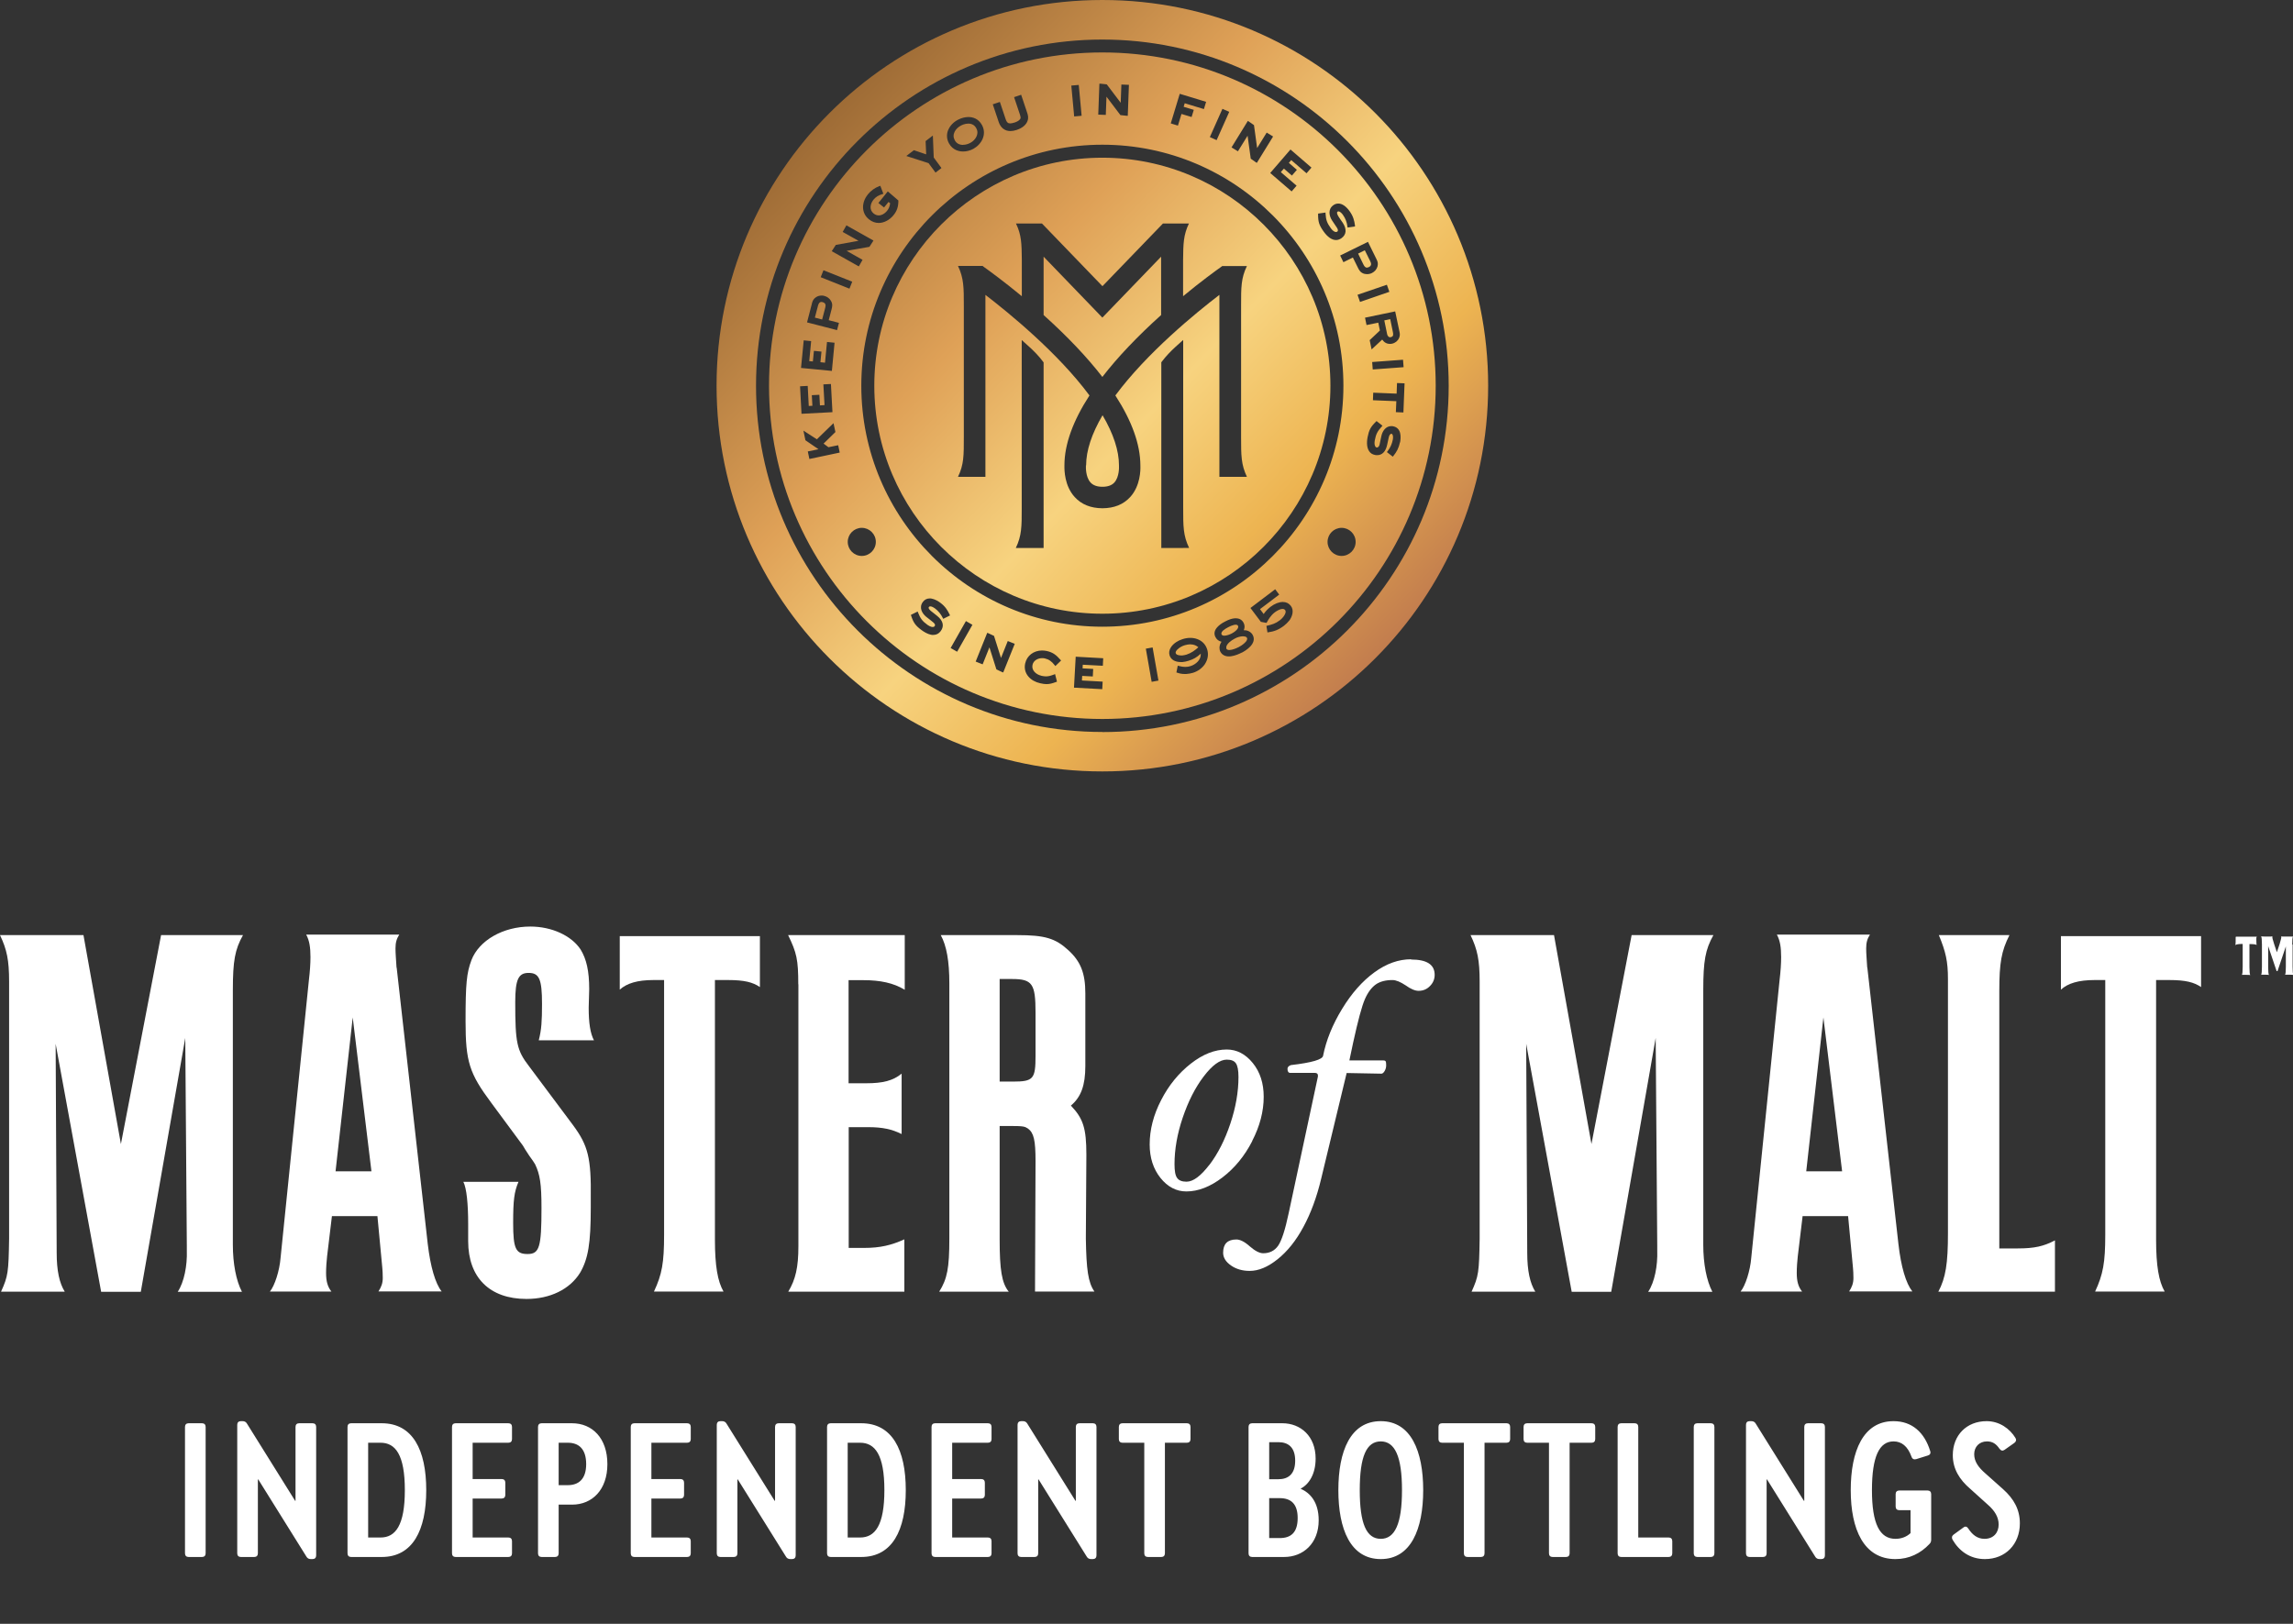 <svg width="240" height="170" viewBox="0 0 240 170" fill="none" xmlns="http://www.w3.org/2000/svg">
<rect x="0" y="0" width="240" height="170" fill="#333333" stroke="none"/>
<g clip-path="url(#clip0_1374_3451)">
<path d="M113.66 48.72C113.66 48.72 113.66 48.78 113.66 48.8C113.66 48.84 113.6 49.93 114.15 50.52C114.42 50.81 114.83 50.96 115.39 50.96C115.95 50.96 116.36 50.81 116.63 50.52C117.18 49.92 117.12 48.84 117.12 48.8C117.12 48.78 117.12 48.72 117.12 48.72C117.12 47.18 116.54 45.41 115.4 43.47C114.26 45.42 113.68 47.18 113.68 48.72H113.66Z" fill="url(#paint0_linear_1374_3451)"/>
<path d="M143.09 28.01C143.15 28.01 143.22 27.99 143.3 27.95C143.4 27.9 143.46 27.83 143.49 27.75C143.54 27.61 143.47 27.45 143.41 27.33L142.85 26.2L142.15 26.55L142.7 27.68C142.78 27.84 142.88 28.02 143.08 28.02L143.09 28.01Z" fill="url(#paint1_linear_1374_3451)"/>
<path d="M86.1 31.63L85.98 31.61C85.75 31.61 85.66 31.83 85.61 32.03L85.29 33.25L86.05 33.45L86.37 32.23C86.4 32.1 86.43 31.97 86.39 31.86C86.35 31.75 86.26 31.68 86.1 31.63Z" fill="url(#paint2_linear_1374_3451)"/>
<path d="M124.61 67.45C124.42 67.45 124.21 67.49 124 67.55C123.84 67.6 123.7 67.66 123.57 67.74C123.36 67.86 122.98 68.16 123.06 68.39C123.13 68.6 123.52 68.62 123.64 68.62H123.74C123.89 68.6 124.03 68.58 124.19 68.53C124.71 68.36 125.08 68.07 125.37 67.81L125.43 67.76L125.36 67.71C125.16 67.55 124.9 67.46 124.61 67.46V67.45Z" fill="url(#paint3_linear_1374_3451)"/>
<path d="M115.38 33.25L109.23 26.87V32.98C111.71 35.21 113.78 37.39 115.38 39.46C116.98 37.39 119.05 35.21 121.53 32.98V26.87L115.38 33.25Z" fill="url(#paint4_linear_1374_3451)"/>
<path d="M130.12 66.61C129.97 66.61 129.79 66.64 129.63 66.69C129.49 66.73 129.35 66.79 129.19 66.88C128.92 67.02 128.39 67.38 128.35 67.74C128.35 67.78 128.35 67.87 128.36 67.91C128.41 68 128.51 68.05 128.66 68.05C128.77 68.05 128.89 68.02 128.96 68.01C129.26 67.94 129.55 67.79 129.64 67.75C129.8 67.67 130.06 67.51 130.25 67.33C130.5 67.11 130.59 66.92 130.51 66.77C130.46 66.67 130.33 66.62 130.13 66.62L130.12 66.61Z" fill="url(#paint5_linear_1374_3451)"/>
<path d="M100.8 15.16C101.05 15.16 101.32 15.09 101.57 14.95C101.85 14.8 102.08 14.56 102.2 14.3C102.3 14.09 102.38 13.77 102.18 13.42C102.01 13.1 101.72 12.94 101.35 12.94C100.98 12.94 100.69 13.09 100.57 13.15C100.27 13.31 100.04 13.54 99.92 13.79C99.77 14.09 99.77 14.38 99.93 14.68C100.1 15 100.41 15.17 100.79 15.17L100.8 15.16Z" fill="url(#paint6_linear_1374_3451)"/>
<path d="M115.38 16.51C102.22 16.51 91.51 27.22 91.51 40.38C91.51 53.54 102.22 64.25 115.38 64.25C128.54 64.25 139.25 53.54 139.25 40.38C139.25 27.22 128.54 16.51 115.38 16.51ZM109.23 57.37H106.32C106.94 56.08 106.94 55.12 106.94 53.21V52.12C106.94 51.92 106.94 51.72 106.94 51.51V35.6L107.72 36.3C108.27 36.8 108.74 37.29 109.13 37.81L109.23 37.94V57.38V57.37ZM123.84 57.37H121.55V37.93L121.65 37.8C122.05 37.28 122.51 36.79 123.06 36.29L123.84 35.59V51.5C123.84 51.71 123.84 51.92 123.84 52.11V53.2C123.84 55.11 123.84 56.07 124.46 57.36H123.84V57.37ZM127.63 49.92V30.87C125.16 32.76 120.04 36.94 116.74 41.4C118.47 44.07 119.35 46.52 119.36 48.71V48.76C119.38 49.23 119.36 50.87 118.29 52.04C117.58 52.81 116.62 53.2 115.4 53.21H115.38C114.16 53.2 113.19 52.81 112.49 52.04C111.42 50.87 111.4 49.24 111.41 48.76V48.71C111.41 46.53 112.3 44.07 114.03 41.4C110.73 36.94 105.61 32.77 103.14 30.87V49.92H100.27C100.89 48.63 100.88 47.68 100.88 45.76V32C100.88 30.09 100.88 29.13 100.27 27.84H102.85L102.97 27.94C103.56 28.36 105.07 29.46 106.95 31.01V27.19C106.93 25.52 106.92 24.6 106.34 23.4H109.06L115.39 29.96L121.72 23.4H124.44C123.86 24.61 123.85 25.52 123.83 27.19V31.01C125.7 29.46 127.22 28.36 127.81 27.94L127.93 27.85H130.51C129.89 29.13 129.9 30.09 129.9 32V45.76C129.9 47.67 129.9 48.63 130.51 49.92H127.63Z" fill="url(#paint7_linear_1374_3451)"/>
<path d="M129.4 65.98C129.58 65.8 129.64 65.65 129.58 65.52C129.54 65.44 129.46 65.4 129.34 65.4C129.27 65.4 129.18 65.41 129.09 65.44C128.93 65.48 128.74 65.56 128.52 65.68C128.32 65.79 128.15 65.89 128.04 65.99C127.91 66.1 127.78 66.27 127.86 66.42C127.91 66.51 128 66.55 128.15 66.55C128.39 66.55 128.73 66.42 128.94 66.31C129.04 66.26 129.25 66.13 129.41 65.97L129.4 65.98Z" fill="url(#paint8_linear_1374_3451)"/>
<path d="M115.38 5.49C96.14 5.49 80.49 21.14 80.49 40.38C80.49 59.62 96.14 75.27 115.38 75.27C134.62 75.27 150.27 59.62 150.27 40.38C150.27 21.14 134.62 5.49 115.38 5.49ZM146.91 38.44L143.68 38.68L143.62 37.9L146.85 37.66L146.91 38.44ZM144.07 27.13C144.21 27.41 144.25 27.58 144.18 27.89C144.1 28.18 143.89 28.44 143.6 28.58C143.44 28.66 143.26 28.7 143.09 28.7C142.99 28.7 142.88 28.68 142.78 28.66C142.38 28.54 142.24 28.26 142.11 27.99L141.6 26.96L140.61 27.45L140.27 26.75L143.18 25.32L144.08 27.15L144.07 27.13ZM140.61 40.38C140.61 54.29 129.29 65.61 115.38 65.61C101.47 65.61 90.15 54.29 90.15 40.38C90.15 26.47 101.47 15.15 115.38 15.15C129.29 15.15 140.61 26.47 140.61 40.38ZM138.74 22.23V22.35C138.78 23.03 138.89 23.33 139.29 23.89C139.31 23.92 139.44 24.1 139.61 24.21C139.69 24.26 139.76 24.29 139.83 24.29C139.9 24.29 139.94 24.26 139.96 24.25C140.01 24.22 140.12 24.13 139.92 23.82C139.84 23.69 139.75 23.56 139.65 23.42C139.55 23.27 139.48 23.17 139.41 23.06C139.11 22.59 138.97 21.9 139.56 21.48C139.72 21.36 139.9 21.31 140.08 21.31C140.48 21.31 140.9 21.6 141.28 22.14C141.64 22.65 141.75 23.09 141.82 23.6V23.71L141.05 23.82L141.03 23.71C140.97 23.24 140.82 22.86 140.55 22.48C140.46 22.35 140.26 22.13 140.09 22.13C140.05 22.13 140.02 22.14 140 22.16C139.86 22.26 140.02 22.54 140.09 22.66L140.31 22.99C140.39 23.1 140.46 23.21 140.54 23.32C140.98 23.99 140.93 24.57 140.4 24.94C140.22 25.06 140.03 25.13 139.84 25.13C139.4 25.13 138.94 24.81 138.52 24.21C138.07 23.57 137.96 23.23 137.96 22.46V22.36L138.75 22.25L138.74 22.23ZM137.27 17.54L136.75 18.14L135.15 16.76L134.9 17.05L135.74 17.78L135.22 18.38L134.38 17.65L134.06 18.02L135.71 19.44L135.19 20.04L132.95 18.11L135.07 15.65L137.26 17.54H137.27ZM130.61 12.66L130.71 12.72L131.25 13.1L131.58 15.5L132.58 13.88L133.25 14.29L131.55 17.05L131.45 16.99L130.91 16.61L130.58 14.21L129.57 15.84L128.9 15.43L130.6 12.67L130.61 12.66ZM127.94 11.39L128.66 11.71L127.34 14.67L126.63 14.35L127.95 11.39H127.94ZM123.48 9.82L126.24 10.66L126.01 11.42L124 10.81L123.89 11.18L124.95 11.5L124.72 12.25L123.66 11.93L123.29 13.15L122.54 12.92L123.48 9.82ZM115.07 8.76H115.18L115.84 8.83L117.3 10.76L117.37 8.85L118.16 8.88L118.04 12.12H117.93L117.27 12.05L115.81 10.12L115.74 12.03L114.95 12L115.07 8.76ZM112.91 8.89L113.21 12.12L112.43 12.19L112.13 8.96L112.91 8.89ZM104.65 10.66L105.27 12.51C105.37 12.8 105.5 12.92 105.73 12.92C105.85 12.92 106 12.89 106.25 12.81C106.32 12.78 106.58 12.69 106.73 12.52C106.83 12.42 106.86 12.33 106.76 12.02L106.14 10.17L106.88 9.92L107.5 11.77C107.6 12.06 107.67 12.33 107.54 12.68C107.33 13.25 106.69 13.51 106.42 13.6C106.18 13.68 105.96 13.72 105.76 13.72C105.17 13.72 104.73 13.38 104.53 12.77L103.91 10.92L104.66 10.67L104.65 10.66ZM99.26 13.58C99.44 13.16 99.79 12.79 100.24 12.55C100.6 12.36 101 12.25 101.36 12.25C101.8 12.25 102.4 12.4 102.78 13.09C103.32 14.09 102.72 15.12 101.88 15.58C101.55 15.76 101.17 15.86 100.81 15.86C100.43 15.86 99.73 15.75 99.32 15C99.08 14.55 99.05 14.06 99.25 13.59L99.26 13.58ZM95.64 15.72L96.94 16.16L96.88 14.77L97.64 14.19L97.73 16.49L98.54 17.59L97.92 18.07L97.19 17.08L94.86 16.33L95.65 15.73L95.64 15.72ZM90.8 20.39C91.14 19.97 91.56 19.66 92.03 19.49L92.14 19.45L92.46 20.29L92.35 20.32C91.93 20.45 91.65 20.63 91.42 20.91C91.24 21.14 91.13 21.4 91.12 21.66C91.11 21.93 91.22 22.17 91.44 22.35C91.61 22.49 91.79 22.55 91.98 22.55C92.28 22.55 92.59 22.38 92.83 22.09C93.04 21.83 93.11 21.64 93.17 21.28L93 21.14L92.53 21.72L91.94 21.25L92.92 20.04L93.01 20.11L94.03 20.99C94.03 21.65 93.88 22.09 93.51 22.54C93.1 23.04 92.52 23.34 91.97 23.34C91.6 23.34 91.26 23.21 90.95 22.96C90.55 22.64 90.34 22.2 90.33 21.7C90.33 21.24 90.5 20.77 90.82 20.38L90.8 20.39ZM87.12 26.2L87.48 25.64L89.86 25.21L88.2 24.28L88.59 23.59L91.42 25.18L91.36 25.28L91 25.84L88.61 26.26L90.28 27.2L89.89 27.89L87.06 26.3L87.11 26.2H87.12ZM86.19 28.29L89.2 29.49L88.91 30.22L85.9 29.02L86.19 28.29ZM84.98 31.76C85.06 31.47 85.14 31.3 85.4 31.12C85.57 31 85.78 30.94 86 30.94C86.1 30.94 86.19 30.95 86.28 30.98C86.56 31.05 86.81 31.23 86.95 31.46C87.18 31.81 87.11 32.1 87.03 32.41L86.74 33.52L87.81 33.8L87.61 34.56L84.47 33.75L84.98 31.78V31.76ZM84.11 35.63L84.9 35.71L84.7 37.81L85.08 37.84L85.19 36.73L85.98 36.81L85.87 37.92L86.35 37.97L86.56 35.8L87.35 35.88L87.07 38.83L83.84 38.52L84.12 35.65L84.11 35.63ZM83.75 40.44L84.54 40.4L84.65 42.5L85.03 42.48L84.97 41.37L85.76 41.33L85.82 42.44L86.3 42.41L86.18 40.24L86.97 40.2L87.13 43.15L83.89 43.32L83.74 40.44H83.75ZM84.71 48.03L84.55 47.26L85.67 47.03L84.3 46.09L84.09 45.08L85.5 45.99L87.24 44.3L87.44 45.23L86.2 46.44L86.71 46.82L87.73 46.61L87.89 47.38L84.72 48.05L84.71 48.03ZM90.2 58.2C89.39 58.2 88.73 57.54 88.73 56.73C88.73 55.92 89.39 55.26 90.2 55.26C91.01 55.26 91.67 55.92 91.67 56.73C91.67 57.54 91.01 58.2 90.2 58.2ZM98.73 64.8L98.68 64.7C98.47 64.27 98.21 63.96 97.84 63.68C97.75 63.61 97.53 63.48 97.37 63.48C97.3 63.48 97.25 63.5 97.22 63.55C97.12 63.69 97.36 63.9 97.47 63.99C97.56 64.06 97.65 64.13 97.74 64.2C97.88 64.31 97.99 64.39 98.09 64.48C98.72 64.98 98.85 65.55 98.46 66.07C98.26 66.34 98 66.47 97.68 66.47C97.6 66.47 97.52 66.47 97.44 66.45C97.06 66.37 96.69 66.14 96.45 65.96C95.83 65.5 95.61 65.2 95.37 64.47L95.34 64.37L96.05 64.02L96.09 64.13C96.34 64.76 96.53 65.02 97.08 65.42C97.11 65.44 97.39 65.64 97.62 65.64C97.74 65.64 97.8 65.59 97.83 65.54C97.86 65.49 97.95 65.38 97.66 65.14C97.56 65.05 97.45 64.97 97.35 64.89L96.94 64.57C96.51 64.22 96.16 63.6 96.59 63.02C96.77 62.77 97.02 62.65 97.31 62.65C97.38 62.65 97.45 62.65 97.52 62.67C97.87 62.74 98.21 62.94 98.43 63.11C98.96 63.5 99.2 63.93 99.39 64.33L99.44 64.43L98.73 64.78V64.8ZM100.18 68.23L99.5 67.84L101.1 65.02L101.78 65.41L100.18 68.23ZM105 70.4L104.89 70.36L104.29 70.08L103.56 67.77L102.85 69.55L102.12 69.26L103.33 66.25L103.44 66.29L104.04 66.57L104.77 68.88L105.48 67.11L106.21 67.4L105 70.41V70.4ZM109 70.75C109.19 70.79 109.34 70.81 109.48 70.81C109.75 70.81 109.99 70.74 110.31 70.62L110.43 70.57L110.63 71.36L110.53 71.4C110.15 71.54 109.86 71.62 109.54 71.62C109.35 71.62 109.15 71.59 108.88 71.53C108.37 71.42 107.93 71.17 107.64 70.83C107.31 70.44 107.19 69.97 107.3 69.46C107.48 68.64 108.19 68.1 109.07 68.1C109.23 68.1 109.39 68.12 109.55 68.15C110.2 68.29 110.55 68.57 110.99 69.07L111.06 69.15L110.46 69.73L110.38 69.63C110.07 69.23 109.78 69.03 109.36 68.93C109.27 68.91 109.18 68.9 109.09 68.9C108.66 68.9 108.18 69.12 108.07 69.6C107.94 70.18 108.45 70.62 108.99 70.74L109 70.75ZM115.43 69.7L113.33 69.59L113.31 69.97L114.42 70.03L114.38 70.82L113.27 70.76L113.24 71.24L115.41 71.36L115.37 72.15L112.41 71.99L112.59 68.75L115.47 68.91L115.43 69.7ZM120.54 71.38L119.93 67.91L120.64 67.78L121.25 71.25L120.54 71.38ZM126.13 69.5C125.85 69.93 125.39 70.27 124.88 70.43C124.66 70.5 124.41 70.54 124.16 70.56H124.01C123.72 70.56 123.5 70.52 123.23 70.43L123.13 70.4L123.27 69.69L123.39 69.72C123.66 69.79 123.86 69.82 124.06 69.82C124.26 69.82 124.44 69.79 124.62 69.73C125.15 69.56 125.71 69.09 125.68 68.46V68.43L125.66 68.45C125.24 68.83 124.95 69 124.39 69.18C124.17 69.25 123.96 69.29 123.76 69.31C123.71 69.31 123.65 69.31 123.6 69.31C122.99 69.31 122.56 69.06 122.42 68.62C122.23 68.04 122.67 67.51 123.1 67.23C123.29 67.1 123.52 66.99 123.78 66.91C124.05 66.82 124.32 66.78 124.59 66.78C124.84 66.78 125.08 66.82 125.3 66.9C125.81 67.08 126.18 67.45 126.35 67.98C126.51 68.49 126.43 69.04 126.12 69.51L126.13 69.5ZM129.97 68.32C129.74 68.44 129.28 68.65 128.82 68.71C128.75 68.71 128.69 68.72 128.62 68.72C128.21 68.72 127.91 68.55 127.74 68.24C127.67 68.12 127.64 67.98 127.64 67.82C127.64 67.61 127.7 67.42 127.84 67.2V67.18C127.55 67.11 127.35 66.95 127.22 66.7C127.04 66.36 127.1 66.01 127.39 65.68C127.58 65.46 127.86 65.25 128.24 65.06C128.61 64.86 128.95 64.75 129.24 64.73H129.35C129.72 64.73 130 64.89 130.16 65.2C130.29 65.44 130.3 65.69 130.19 65.96V65.98H130.21C130.39 65.98 130.52 66 130.63 66.05C130.85 66.14 131.02 66.29 131.12 66.48C131.6 67.39 130.36 68.13 129.97 68.33V68.32ZM134.93 64.98C134.78 65.17 134.6 65.34 134.39 65.51C133.78 65.97 133.31 66.11 132.77 66.19L132.66 66.21L132.55 65.52L132.65 65.5C133.14 65.38 133.51 65.28 133.95 64.94C134.08 64.84 134.21 64.72 134.31 64.59C134.49 64.37 134.65 64.05 134.51 63.87C134.45 63.79 134.36 63.75 134.24 63.75C133.92 63.75 133.53 64.03 133.42 64.11C132.99 64.44 132.73 64.91 132.61 65.13L132.57 65.2H132.5L131.97 65.1L130.88 63.65L133.47 61.69L133.89 62.25L131.88 63.77L132.27 64.29V64.27C132.47 63.99 132.65 63.79 132.99 63.52C133.41 63.2 133.88 63.02 134.27 63.02C134.62 63.02 134.9 63.16 135.11 63.43C135.48 63.92 135.24 64.58 134.93 64.99V64.98ZM140.42 58.2C139.61 58.2 138.95 57.54 138.95 56.73C138.95 55.92 139.61 55.26 140.42 55.26C141.23 55.26 141.89 55.92 141.89 56.73C141.89 57.54 141.23 58.2 140.42 58.2ZM142.09 30.86L145.16 29.81L145.42 30.55L142.35 31.61L142.09 30.87V30.86ZM142.86 33.26L146.03 32.6L146.48 34.74C146.53 34.97 146.54 35.16 146.43 35.4C146.3 35.69 146.03 35.91 145.7 35.98C145.62 36 145.54 36 145.47 36C145.14 36 144.88 35.85 144.67 35.55L143.56 36.58L143.36 35.61L144.43 34.6L144.26 33.78L143.03 34.03L142.87 33.25L142.86 33.26ZM146.52 46.32C146.4 46.93 146.17 47.32 145.85 47.72L145.78 47.81L145.16 47.33L145.23 47.24C145.52 46.86 145.69 46.49 145.78 46.03C145.8 45.95 145.81 45.8 145.8 45.68C145.78 45.52 145.72 45.43 145.65 45.41C145.47 45.41 145.39 45.63 145.35 45.82C145.32 45.95 145.3 46.08 145.25 46.28C145.22 46.41 145.2 46.51 145.18 46.6C145.03 47.28 144.66 47.65 144.15 47.65C144.07 47.65 143.99 47.65 143.92 47.63C143.65 47.58 143.44 47.45 143.3 47.23C143.08 46.9 143.02 46.4 143.14 45.77C143.29 45.01 143.46 44.69 144.01 44.15L144.08 44.08L144.7 44.57L144.62 44.66C144.16 45.16 144.02 45.45 143.89 46.12C143.88 46.19 143.85 46.38 143.88 46.55C143.92 46.77 144.02 46.84 144.1 46.85C144.29 46.85 144.36 46.68 144.4 46.52C144.44 46.37 144.47 46.21 144.5 46.04L144.59 45.62C144.7 45.13 145.04 44.61 145.62 44.61C145.68 44.61 145.75 44.61 145.82 44.63C146.19 44.7 146.44 44.94 146.54 45.31C146.63 45.66 146.59 46.05 146.54 46.32H146.52ZM146.1 43.15L146.15 42L143.7 41.9L143.73 41.11L146.18 41.21L146.22 40.1L147.01 40.13L146.89 43.18L146.1 43.15Z" fill="url(#paint9_linear_1374_3451)"/>
<path d="M145.32 35.24C145.37 35.28 145.44 35.31 145.51 35.31C145.71 35.27 145.78 35.21 145.81 35.09C145.83 34.99 145.81 34.87 145.79 34.77L145.51 33.41L144.89 33.54L145.19 35C145.21 35.1 145.26 35.18 145.32 35.23V35.24Z" fill="url(#paint10_linear_1374_3451)"/>
<path d="M115.38 0C93.08 0 75 18.08 75 40.38C75 62.68 93.08 80.76 115.38 80.76C137.68 80.76 155.76 62.68 155.76 40.38C155.76 18.08 137.69 0 115.38 0ZM115.38 76.63C95.39 76.63 79.13 60.37 79.13 40.38C79.13 20.39 95.4 4.14 115.38 4.14C135.36 4.14 151.63 20.4 151.63 40.39C151.63 60.38 135.37 76.64 115.38 76.64V76.63Z" fill="url(#paint11_linear_1374_3451)"/>
</g>
<g clip-path="url(#clip1_1374_3451)">
<path d="M64.868 103.606C65.603 102.94 66.719 102.6 68.393 102.6H69.508V129.285C69.508 132.194 69.291 133.417 68.447 135.212H75.727C75.115 134.151 74.829 132.52 74.829 129.788V102.6H76.231C77.904 102.6 78.802 102.832 79.537 103.335V98.006H64.868V103.606Z" fill="white"/>
<path d="M83.565 103.049V130.467C83.565 132.656 83.279 133.934 82.504 135.225H94.656V129.747C93.308 130.358 92.138 130.644 90.451 130.644H88.831V118.002H90.9C92.356 118.002 93.363 118.219 94.37 118.722V112.401C93.472 113.135 92.41 113.407 90.668 113.407H88.818V102.614H90.383C92.124 102.614 93.513 102.899 94.696 103.62V97.897H82.49C83.388 99.746 83.552 100.466 83.552 103.049" fill="white"/>
<path d="M62.174 108.922C61.779 108.188 61.616 107.073 61.616 105.51L61.67 103.552C61.67 101.649 61.385 100.412 60.772 99.406C59.82 97.952 57.751 97 55.506 97C52.648 97 50.131 98.454 49.342 100.521C48.838 101.867 48.729 102.981 48.729 106.896C48.729 111.151 49.124 112.374 51.424 115.46L54.73 119.932C54.839 120.15 55.071 120.49 55.397 120.993C55.697 121.4 55.901 121.7 56.01 121.89C56.513 122.95 56.676 123.902 56.676 126.471C56.676 130.563 56.459 131.283 55.22 131.283C53.982 131.283 53.71 130.726 53.71 128.034C53.71 125.628 53.819 124.785 54.268 123.725H48.498C48.838 124.391 49.002 126.022 49.002 128.143V129.937C49.002 133.743 51.247 135.986 55.111 135.986C57.574 135.986 59.643 134.98 60.718 133.24C61.562 131.786 61.834 130.168 61.834 126.417V125.465C61.888 121.21 61.548 119.919 59.983 117.798L55.384 111.64C54.091 109.968 53.928 109.18 53.928 104.925C53.928 102.519 54.268 101.853 55.329 101.853C56.445 101.853 56.731 102.519 56.731 105.102C56.731 106.896 56.676 107.793 56.391 108.908H62.16L62.174 108.922Z" fill="white"/>
<path d="M41.504 101.309C41.45 100.412 41.395 99.8 41.395 99.297C41.395 98.686 41.504 98.291 41.79 97.843H32.047C32.387 98.454 32.496 99.189 32.496 100.194C32.496 100.861 32.441 101.703 32.332 102.601L29.366 131.691C29.257 133.037 28.753 134.6 28.25 135.212H34.687C34.292 134.709 34.129 134.151 34.129 133.254C34.129 132.697 34.183 131.963 34.237 131.514L34.741 127.314H39.504L39.953 132.071C40.062 133.132 40.062 133.472 40.062 133.798C40.062 134.355 39.898 134.749 39.612 135.198H46.226C45.559 134.355 45.056 132.629 44.77 130.223L41.518 101.296L41.504 101.309ZM35.122 122.624L36.918 106.515L38.878 122.624H35.122Z" fill="white"/>
<path d="M25.433 97.897H16.86L12.655 119.769L8.736 97.897H0C0.721 99.406 0.953 100.521 0.953 102.763V129.679C0.898 133.2 0.844 133.594 0.109 135.225H6.777C6.219 134.328 5.933 133.036 5.933 131.147L5.824 109.275L10.587 135.239H14.737L19.391 108.663L19.554 130.426V130.929C19.609 132.493 19.269 134.233 18.602 135.239H25.324C24.712 134.07 24.372 132.275 24.372 130.318V103.661C24.372 100.589 24.589 99.406 25.433 97.897Z" fill="white"/>
<path d="M195.435 101.309C195.38 100.412 195.326 99.8 195.326 99.297C195.326 98.686 195.435 98.291 195.72 97.843H185.977C186.317 98.454 186.426 99.189 186.426 100.194C186.426 100.861 186.372 101.703 186.263 102.601L183.296 131.691C183.188 133.037 182.684 134.6 182.181 135.212H188.617C188.223 134.709 188.059 134.151 188.059 133.254C188.059 132.697 188.114 131.963 188.168 131.514L188.672 127.314H193.434L193.883 132.071C193.992 133.132 193.992 133.472 193.992 133.798C193.992 134.355 193.829 134.749 193.543 135.198H200.156C199.49 134.355 198.973 132.629 198.7 130.223L195.448 101.296L195.435 101.309ZM189.053 122.624L190.849 106.515L192.808 122.624H189.053Z" fill="white"/>
<path d="M209.26 130.685V103.769C209.26 100.806 209.478 99.569 210.321 97.897H202.932C203.654 99.637 203.885 100.643 203.885 102.492V129.121C203.885 132.262 203.654 133.77 202.878 135.225H215.084V129.855C213.914 130.467 212.961 130.698 211.165 130.698H209.26V130.685Z" fill="white"/>
<path d="M179.35 97.897H170.777L166.572 119.769L162.653 97.897H153.917C154.638 99.406 154.87 100.521 154.87 102.763V129.679C154.815 133.2 154.761 133.594 154.026 135.225H160.694C160.136 134.328 159.85 133.036 159.85 131.147L159.741 109.275L164.504 135.239H168.641L173.294 108.663L173.458 130.426V130.929C173.512 132.493 173.186 134.233 172.505 135.239H179.227C178.615 134.07 178.275 132.275 178.275 130.318V103.661C178.275 100.589 178.493 99.406 179.336 97.897" fill="white"/>
<path d="M215.71 103.606C216.431 102.94 217.561 102.6 219.234 102.6H220.35V129.285C220.35 132.194 220.119 133.417 219.289 135.212H226.569C225.957 134.151 225.671 132.52 225.671 129.788V102.6H227.072C228.746 102.6 229.644 102.832 230.379 103.335V98.006H215.71V103.606Z" fill="white"/>
<path d="M113.707 120.897C113.707 118.097 113.367 117.091 112.087 115.745C113.149 114.848 113.598 113.625 113.598 111.599V103.987C113.598 101.866 113.094 100.629 111.802 99.46C110.454 98.223 109.339 97.897 106.481 97.897H98.466C99.078 99.012 99.364 100.643 99.364 102.94V129.679C99.364 132.751 99.146 133.879 98.303 135.225H105.583C104.848 134.328 104.63 132.928 104.63 129.747V117.88H105.746C107.148 117.88 107.257 117.934 107.597 118.151C108.209 118.6 108.386 119.388 108.386 121.563L108.332 135.211H114.55C113.884 134.26 113.707 132.914 113.652 129.665L113.707 120.884V120.897ZM108.386 110.539C108.386 112.945 108.168 113.231 106.032 113.231H104.63V102.492H105.923C108.059 102.492 108.386 102.995 108.386 106.012V110.539Z" fill="white"/>
<path d="M147.698 100.426C146.392 100.426 145.113 100.874 143.847 101.799C142.595 102.71 141.466 103.987 140.473 105.619C139.479 107.25 138.812 108.881 138.486 110.512C138.445 110.92 137.316 111.246 135.111 111.505C134.88 111.586 134.757 111.722 134.757 111.899C134.757 112.171 134.853 112.32 135.043 112.32H137.615C137.833 112.32 137.942 112.415 137.942 112.592V112.701L134.88 127.015C134.512 128.755 134.145 129.883 133.778 130.413C133.41 130.943 132.879 131.202 132.213 131.202C131.832 131.202 131.355 130.957 130.811 130.481C130.267 129.992 129.79 129.761 129.409 129.761C128.484 129.761 128.021 130.223 128.021 131.147C128.021 131.65 128.294 132.099 128.838 132.479C129.382 132.86 130.035 133.05 130.797 133.05C131.736 133.05 132.703 132.643 133.723 131.827C134.744 131.011 135.642 129.897 136.417 128.456C137.193 127.028 137.819 125.343 138.282 123.399L140.949 112.334L144.582 112.402C144.705 112.402 144.813 112.307 144.922 112.13C145.031 111.94 145.086 111.749 145.086 111.532C145.086 111.314 145.072 111.178 145.031 111.11C144.99 111.042 144.909 111.015 144.8 111.015H141.235C141.33 110.58 141.466 109.955 141.629 109.153C142.133 106.842 142.541 105.333 142.854 104.613C143.167 103.892 143.548 103.389 143.997 103.063C144.446 102.75 145.031 102.601 145.739 102.601C146.12 102.601 146.569 102.791 147.127 103.158C147.657 103.539 148.107 103.729 148.474 103.729C148.95 103.729 149.345 103.566 149.671 103.226C149.998 102.9 150.161 102.506 150.161 102.057C150.161 100.983 149.345 100.453 147.698 100.453" fill="white"/>
<path d="M131.056 119.457C131.859 117.907 132.267 116.357 132.267 114.821C132.267 113.407 131.886 112.225 131.124 111.287C130.362 110.349 129.45 109.873 128.402 109.873C127.15 109.873 125.899 110.362 124.633 111.355C123.368 112.347 122.32 113.625 121.53 115.175C120.728 116.724 120.333 118.274 120.333 119.81C120.333 121.21 120.714 122.379 121.462 123.317C122.211 124.255 123.123 124.731 124.17 124.731C125.409 124.731 126.674 124.241 127.953 123.263C129.232 122.284 130.267 121.02 131.07 119.457M126.579 121.944C125.681 123.113 124.892 123.711 124.184 123.711C123.708 123.711 123.381 123.575 123.204 123.317C123.014 123.059 122.932 122.583 122.932 121.876C122.932 120.327 123.218 118.695 123.789 117.01C124.361 115.324 125.082 113.883 125.98 112.701C126.878 111.518 127.681 110.933 128.402 110.933C128.865 110.933 129.178 111.056 129.355 111.314C129.532 111.572 129.627 112.034 129.627 112.741C129.627 114.318 129.341 115.949 128.77 117.649C128.198 119.348 127.477 120.775 126.579 121.958" fill="white"/>
<path d="M236.217 98.114C236.217 98.114 236.217 98.087 236.203 98.074C236.203 98.074 236.176 98.06 236.163 98.06H234.067C234.067 98.06 234.026 98.06 234.013 98.074C234.013 98.074 233.999 98.101 233.999 98.114V98.169C233.999 98.577 233.999 98.835 233.972 98.944C234.053 98.862 234.298 98.821 234.734 98.821V101.214C234.734 101.69 234.706 101.975 234.652 102.057C234.652 102.057 234.87 102.057 235.088 102.057C235.305 102.057 235.455 102.057 235.523 102.084C235.469 101.989 235.441 101.703 235.441 101.227V98.835C235.863 98.835 236.108 98.862 236.19 98.93C236.176 98.835 236.163 98.658 236.163 98.373V98.142L236.217 98.114Z" fill="white"/>
<path d="M239.918 98.889C239.918 98.414 239.945 98.128 240 98.047C239.932 98.047 239.769 98.047 239.51 98.047H239.129C239.047 98.047 238.979 98.047 238.911 98.047C238.857 98.047 238.802 98.033 238.775 98.006C238.802 98.115 238.734 98.386 238.598 98.835L238.313 99.692L238.027 98.835C237.877 98.386 237.809 98.101 237.836 98.006C237.836 98.006 237.755 98.047 237.7 98.047C237.646 98.047 237.564 98.047 237.482 98.047H237.156C236.897 98.047 236.734 98.047 236.666 98.019C236.72 98.115 236.748 98.4 236.748 98.876V101.2C236.748 101.676 236.72 101.962 236.666 102.043C236.666 102.043 236.87 102.043 237.074 102.043C237.278 102.043 237.414 102.043 237.482 102.07C237.428 101.975 237.401 101.69 237.401 101.214V99.053L238.285 101.663H238.381L239.252 99.08V101.2C239.252 101.676 239.224 101.962 239.17 102.043C239.17 102.043 239.388 102.043 239.605 102.043C239.823 102.043 239.973 102.043 240.041 102.07C239.986 101.975 239.959 101.69 239.959 101.214V98.889H239.918Z" fill="white"/>
</g>
<path d="M21.143 163H19.743C19.503 163 19.363 162.86 19.363 162.62V149.38C19.363 149.14 19.503 149 19.743 149H21.143C21.383 149 21.523 149.14 21.523 149.38V162.62C21.523 162.86 21.383 163 21.143 163ZM30.931 157.12V149.38C30.931 149.14 31.071 149 31.311 149H32.711C32.951 149 33.091 149.14 33.091 149.38V162.84C33.091 163.08 32.951 163.22 32.711 163.22H32.531C32.331 163.22 32.171 163.14 32.071 162.96L27.031 154.88H26.991V162.62C26.991 162.86 26.851 163 26.611 163H25.211C24.971 163 24.831 162.86 24.831 162.62V149.16C24.831 148.92 24.971 148.78 25.211 148.78H25.391C25.591 148.78 25.751 148.86 25.851 149.04L30.891 157.12H30.931ZM39.953 163H36.753C36.513 163 36.373 162.86 36.373 162.62V149.38C36.373 149.14 36.513 149 36.753 149H39.953C43.193 149 44.613 151.78 44.613 156C44.613 160.22 43.193 163 39.953 163ZM38.533 160.96H39.833C41.393 160.96 42.373 159.7 42.373 156C42.373 152.3 41.393 151.04 39.833 151.04H38.533V160.96ZM53.21 163H47.69C47.45 163 47.31 162.86 47.31 162.62V149.38C47.31 149.14 47.45 149 47.69 149H53.21C53.45 149 53.59 149.14 53.59 149.38V150.66C53.59 150.9 53.45 151.04 53.21 151.04H49.47V154.84H52.51C52.75 154.84 52.89 154.98 52.89 155.22V156.5C52.89 156.74 52.75 156.88 52.51 156.88H49.47V160.96H53.21C53.45 160.96 53.59 161.1 53.59 161.34V162.62C53.59 162.86 53.45 163 53.21 163ZM58.093 163H56.693C56.453 163 56.313 162.86 56.313 162.62V149.38C56.313 149.14 56.453 149 56.693 149H59.873C61.993 149 63.573 150.56 63.573 153.28C63.573 155.96 61.993 157.52 59.873 157.52H58.473V162.62C58.473 162.86 58.333 163 58.093 163ZM58.473 155.48H59.433C60.553 155.48 61.353 154.86 61.353 153.28C61.353 151.66 60.553 151.04 59.433 151.04H58.473V155.48ZM71.919 163H66.399C66.159 163 66.019 162.86 66.019 162.62V149.38C66.019 149.14 66.159 149 66.399 149H71.919C72.159 149 72.299 149.14 72.299 149.38V150.66C72.299 150.9 72.159 151.04 71.919 151.04H68.179V154.84H71.219C71.459 154.84 71.599 154.98 71.599 155.22V156.5C71.599 156.74 71.459 156.88 71.219 156.88H68.179V160.96H71.919C72.159 160.96 72.299 161.1 72.299 161.34V162.62C72.299 162.86 72.159 163 71.919 163ZM81.122 157.12V149.38C81.122 149.14 81.262 149 81.502 149H82.902C83.142 149 83.282 149.14 83.282 149.38V162.84C83.282 163.08 83.142 163.22 82.902 163.22H82.722C82.522 163.22 82.362 163.14 82.262 162.96L77.222 154.88H77.182V162.62C77.182 162.86 77.042 163 76.802 163H75.402C75.162 163 75.022 162.86 75.022 162.62V149.16C75.022 148.92 75.162 148.78 75.402 148.78H75.582C75.782 148.78 75.942 148.86 76.042 149.04L81.082 157.12H81.122ZM90.145 163H86.945C86.705 163 86.565 162.86 86.565 162.62V149.38C86.565 149.14 86.705 149 86.945 149H90.145C93.385 149 94.805 151.78 94.805 156C94.805 160.22 93.385 163 90.145 163ZM88.725 160.96H90.025C91.585 160.96 92.565 159.7 92.565 156C92.565 152.3 91.585 151.04 90.025 151.04H88.725V160.96ZM103.401 163H97.881C97.641 163 97.501 162.86 97.501 162.62V149.38C97.501 149.14 97.641 149 97.881 149H103.401C103.641 149 103.781 149.14 103.781 149.38V150.66C103.781 150.9 103.641 151.04 103.401 151.04H99.661V154.84H102.701C102.941 154.84 103.081 154.98 103.081 155.22V156.5C103.081 156.74 102.941 156.88 102.701 156.88H99.661V160.96H103.401C103.641 160.96 103.781 161.1 103.781 161.34V162.62C103.781 162.86 103.641 163 103.401 163ZM112.604 157.12V149.38C112.604 149.14 112.744 149 112.984 149H114.384C114.624 149 114.764 149.14 114.764 149.38V162.84C114.764 163.08 114.624 163.22 114.384 163.22H114.204C114.004 163.22 113.844 163.14 113.744 162.96L108.704 154.88H108.664V162.62C108.664 162.86 108.524 163 108.284 163H106.884C106.644 163 106.504 162.86 106.504 162.62V149.16C106.504 148.92 106.644 148.78 106.884 148.78H107.064C107.264 148.78 107.424 148.86 107.524 149.04L112.564 157.12H112.604ZM121.547 163H120.147C119.907 163 119.767 162.86 119.767 162.62V151.04H117.487C117.247 151.04 117.107 150.9 117.107 150.66V149.38C117.107 149.14 117.247 149 117.487 149H124.227C124.467 149 124.607 149.14 124.607 149.38V150.66C124.607 150.9 124.467 151.04 124.227 151.04H121.927V162.62C121.927 162.86 121.787 163 121.547 163ZM134.402 163H131.062C130.822 163 130.682 162.86 130.682 162.62V149.38C130.682 149.14 130.822 149 131.062 149H134.222C136.122 149 137.702 150.34 137.702 152.7C137.702 154.32 137.002 155.4 136.142 155.84V155.86C137.102 156.28 138.022 157.22 138.022 159.16C138.022 161.58 136.402 163 134.402 163ZM132.842 154.86H133.802C134.862 154.86 135.562 154.3 135.562 152.92C135.562 151.54 134.862 150.98 133.802 150.98H132.842V154.86ZM132.842 161.02H133.942C135.102 161.02 135.822 160.46 135.822 158.92C135.822 157.42 135.102 156.84 133.942 156.84H132.842V161.02ZM144.521 163.22C141.341 163.22 140.081 160.08 140.081 156C140.081 151.92 141.341 148.78 144.521 148.78C147.681 148.78 148.961 151.92 148.961 156C148.961 160.08 147.681 163.22 144.521 163.22ZM144.521 161.1C146.001 161.1 146.741 159.52 146.741 156C146.741 152.48 146.001 150.9 144.521 150.9C143.021 150.9 142.321 152.48 142.321 156C142.321 159.52 143.021 161.1 144.521 161.1ZM155.001 163H153.601C153.361 163 153.221 162.86 153.221 162.62V151.04H150.941C150.701 151.04 150.561 150.9 150.561 150.66V149.38C150.561 149.14 150.701 149 150.941 149H157.681C157.921 149 158.061 149.14 158.061 149.38V150.66C158.061 150.9 157.921 151.04 157.681 151.04H155.381V162.62C155.381 162.86 155.241 163 155.001 163ZM163.906 163H162.506C162.266 163 162.126 162.86 162.126 162.62V151.04H159.846C159.606 151.04 159.466 150.9 159.466 150.66V149.38C159.466 149.14 159.606 149 159.846 149H166.586C166.826 149 166.966 149.14 166.966 149.38V150.66C166.966 150.9 166.826 151.04 166.586 151.04H164.286V162.62C164.286 162.86 164.146 163 163.906 163ZM174.651 163H169.691C169.451 163 169.311 162.86 169.311 162.62V149.38C169.311 149.14 169.451 149 169.691 149H171.091C171.331 149 171.471 149.14 171.471 149.38V160.96H174.651C174.891 160.96 175.031 161.1 175.031 161.34V162.62C175.031 162.86 174.891 163 174.651 163ZM179.059 163H177.659C177.419 163 177.279 162.86 177.279 162.62V149.38C177.279 149.14 177.419 149 177.659 149H179.059C179.299 149 179.439 149.14 179.439 149.38V162.62C179.439 162.86 179.299 163 179.059 163ZM188.847 157.12V149.38C188.847 149.14 188.987 149 189.227 149H190.627C190.867 149 191.007 149.14 191.007 149.38V162.84C191.007 163.08 190.867 163.22 190.627 163.22H190.447C190.247 163.22 190.087 163.14 189.987 162.96L184.947 154.88H184.907V162.62C184.907 162.86 184.767 163 184.527 163H183.127C182.887 163 182.747 162.86 182.747 162.62V149.16C182.747 148.92 182.887 148.78 183.127 148.78H183.307C183.507 148.78 183.667 148.86 183.767 149.04L188.807 157.12H188.847ZM198.39 163.22C195.07 163.22 193.71 160.1 193.71 156C193.71 151.92 195.01 148.78 198.19 148.78C200.13 148.78 201.43 149.96 202.03 151.92C202.11 152.16 201.99 152.32 201.77 152.38L200.55 152.76C200.33 152.82 200.15 152.74 200.07 152.5C199.67 151.4 199.03 150.9 198.19 150.9C196.71 150.9 195.93 152.46 195.93 156C195.93 159.54 196.75 161.1 198.39 161.1C198.99 161.1 199.55 160.9 199.97 160.5V158.1H198.79C198.55 158.1 198.41 157.96 198.41 157.72V156.42C198.41 156.18 198.55 156.04 198.79 156.04H201.75C201.99 156.04 202.13 156.18 202.13 156.42V161.18C202.13 161.36 202.09 161.5 201.95 161.64C201.03 162.62 199.83 163.22 198.39 163.22ZM207.752 163.22C206.172 163.22 205.052 162.36 204.372 161.2C204.252 160.98 204.292 160.8 204.472 160.66L205.492 159.92C205.692 159.76 205.872 159.8 206.012 160.02C206.432 160.66 206.952 161.1 207.712 161.1C208.652 161.1 209.192 160.46 209.192 159.6C209.192 158.84 208.792 158.16 208.052 157.52L206.212 155.86C205.092 154.9 204.392 153.78 204.392 152.34C204.392 150.26 205.832 148.78 207.932 148.78C209.272 148.78 210.352 149.56 210.952 150.54C211.072 150.76 211.012 150.92 210.832 151.06L209.812 151.78C209.612 151.92 209.432 151.88 209.272 151.66C208.932 151.16 208.552 150.9 207.972 150.9C207.172 150.9 206.632 151.46 206.632 152.24C206.632 153 207.072 153.62 207.812 154.26L209.652 155.9C210.792 156.92 211.412 158.04 211.412 159.48C211.412 161.68 209.892 163.22 207.752 163.22Z" fill="white"/>
<defs>
<linearGradient id="paint0_linear_1374_3451" x1="85.51" y1="11.616" x2="146.356" y2="69.697" gradientUnits="userSpaceOnUse">
<stop stop-color="#9B6934"/>
<stop offset="0.325" stop-color="#DFA157"/>
<stop offset="0.56" stop-color="#F7D37F"/>
<stop offset="0.755" stop-color="#EDB451"/>
<stop offset="1" stop-color="#BD764D"/>
</linearGradient>
<linearGradient id="paint1_linear_1374_3451" x1="85.51" y1="11.616" x2="146.356" y2="69.697" gradientUnits="userSpaceOnUse">
<stop stop-color="#9B6934"/>
<stop offset="0.325" stop-color="#DFA157"/>
<stop offset="0.56" stop-color="#F7D37F"/>
<stop offset="0.755" stop-color="#EDB451"/>
<stop offset="1" stop-color="#BD764D"/>
</linearGradient>
<linearGradient id="paint2_linear_1374_3451" x1="85.51" y1="11.616" x2="146.356" y2="69.697" gradientUnits="userSpaceOnUse">
<stop stop-color="#9B6934"/>
<stop offset="0.325" stop-color="#DFA157"/>
<stop offset="0.56" stop-color="#F7D37F"/>
<stop offset="0.755" stop-color="#EDB451"/>
<stop offset="1" stop-color="#BD764D"/>
</linearGradient>
<linearGradient id="paint3_linear_1374_3451" x1="85.51" y1="11.616" x2="146.356" y2="69.697" gradientUnits="userSpaceOnUse">
<stop stop-color="#9B6934"/>
<stop offset="0.325" stop-color="#DFA157"/>
<stop offset="0.56" stop-color="#F7D37F"/>
<stop offset="0.755" stop-color="#EDB451"/>
<stop offset="1" stop-color="#BD764D"/>
</linearGradient>
<linearGradient id="paint4_linear_1374_3451" x1="85.51" y1="11.616" x2="146.356" y2="69.697" gradientUnits="userSpaceOnUse">
<stop stop-color="#9B6934"/>
<stop offset="0.325" stop-color="#DFA157"/>
<stop offset="0.56" stop-color="#F7D37F"/>
<stop offset="0.755" stop-color="#EDB451"/>
<stop offset="1" stop-color="#BD764D"/>
</linearGradient>
<linearGradient id="paint5_linear_1374_3451" x1="85.51" y1="11.616" x2="146.356" y2="69.697" gradientUnits="userSpaceOnUse">
<stop stop-color="#9B6934"/>
<stop offset="0.325" stop-color="#DFA157"/>
<stop offset="0.56" stop-color="#F7D37F"/>
<stop offset="0.755" stop-color="#EDB451"/>
<stop offset="1" stop-color="#BD764D"/>
</linearGradient>
<linearGradient id="paint6_linear_1374_3451" x1="85.51" y1="11.616" x2="146.356" y2="69.697" gradientUnits="userSpaceOnUse">
<stop stop-color="#9B6934"/>
<stop offset="0.325" stop-color="#DFA157"/>
<stop offset="0.56" stop-color="#F7D37F"/>
<stop offset="0.755" stop-color="#EDB451"/>
<stop offset="1" stop-color="#BD764D"/>
</linearGradient>
<linearGradient id="paint7_linear_1374_3451" x1="85.51" y1="11.616" x2="146.356" y2="69.697" gradientUnits="userSpaceOnUse">
<stop stop-color="#9B6934"/>
<stop offset="0.325" stop-color="#DFA157"/>
<stop offset="0.56" stop-color="#F7D37F"/>
<stop offset="0.755" stop-color="#EDB451"/>
<stop offset="1" stop-color="#BD764D"/>
</linearGradient>
<linearGradient id="paint8_linear_1374_3451" x1="85.51" y1="11.616" x2="146.356" y2="69.697" gradientUnits="userSpaceOnUse">
<stop stop-color="#9B6934"/>
<stop offset="0.325" stop-color="#DFA157"/>
<stop offset="0.56" stop-color="#F7D37F"/>
<stop offset="0.755" stop-color="#EDB451"/>
<stop offset="1" stop-color="#BD764D"/>
</linearGradient>
<linearGradient id="paint9_linear_1374_3451" x1="85.51" y1="11.616" x2="146.356" y2="69.697" gradientUnits="userSpaceOnUse">
<stop stop-color="#9B6934"/>
<stop offset="0.325" stop-color="#DFA157"/>
<stop offset="0.56" stop-color="#F7D37F"/>
<stop offset="0.755" stop-color="#EDB451"/>
<stop offset="1" stop-color="#BD764D"/>
</linearGradient>
<linearGradient id="paint10_linear_1374_3451" x1="85.51" y1="11.616" x2="146.356" y2="69.697" gradientUnits="userSpaceOnUse">
<stop stop-color="#9B6934"/>
<stop offset="0.325" stop-color="#DFA157"/>
<stop offset="0.56" stop-color="#F7D37F"/>
<stop offset="0.755" stop-color="#EDB451"/>
<stop offset="1" stop-color="#BD764D"/>
</linearGradient>
<linearGradient id="paint11_linear_1374_3451" x1="85.51" y1="11.616" x2="146.356" y2="69.697" gradientUnits="userSpaceOnUse">
<stop stop-color="#9B6934"/>
<stop offset="0.325" stop-color="#DFA157"/>
<stop offset="0.56" stop-color="#F7D37F"/>
<stop offset="0.755" stop-color="#EDB451"/>
<stop offset="1" stop-color="#BD764D"/>
</linearGradient>
<clipPath id="clip0_1374_3451">
<rect width="80.77" height="80.77" fill="white" transform="translate(75)"/>
</clipPath>
<clipPath id="clip1_1374_3451">
<rect width="240" height="39" fill="white" transform="translate(0 97)"/>
</clipPath>
</defs>
</svg>
